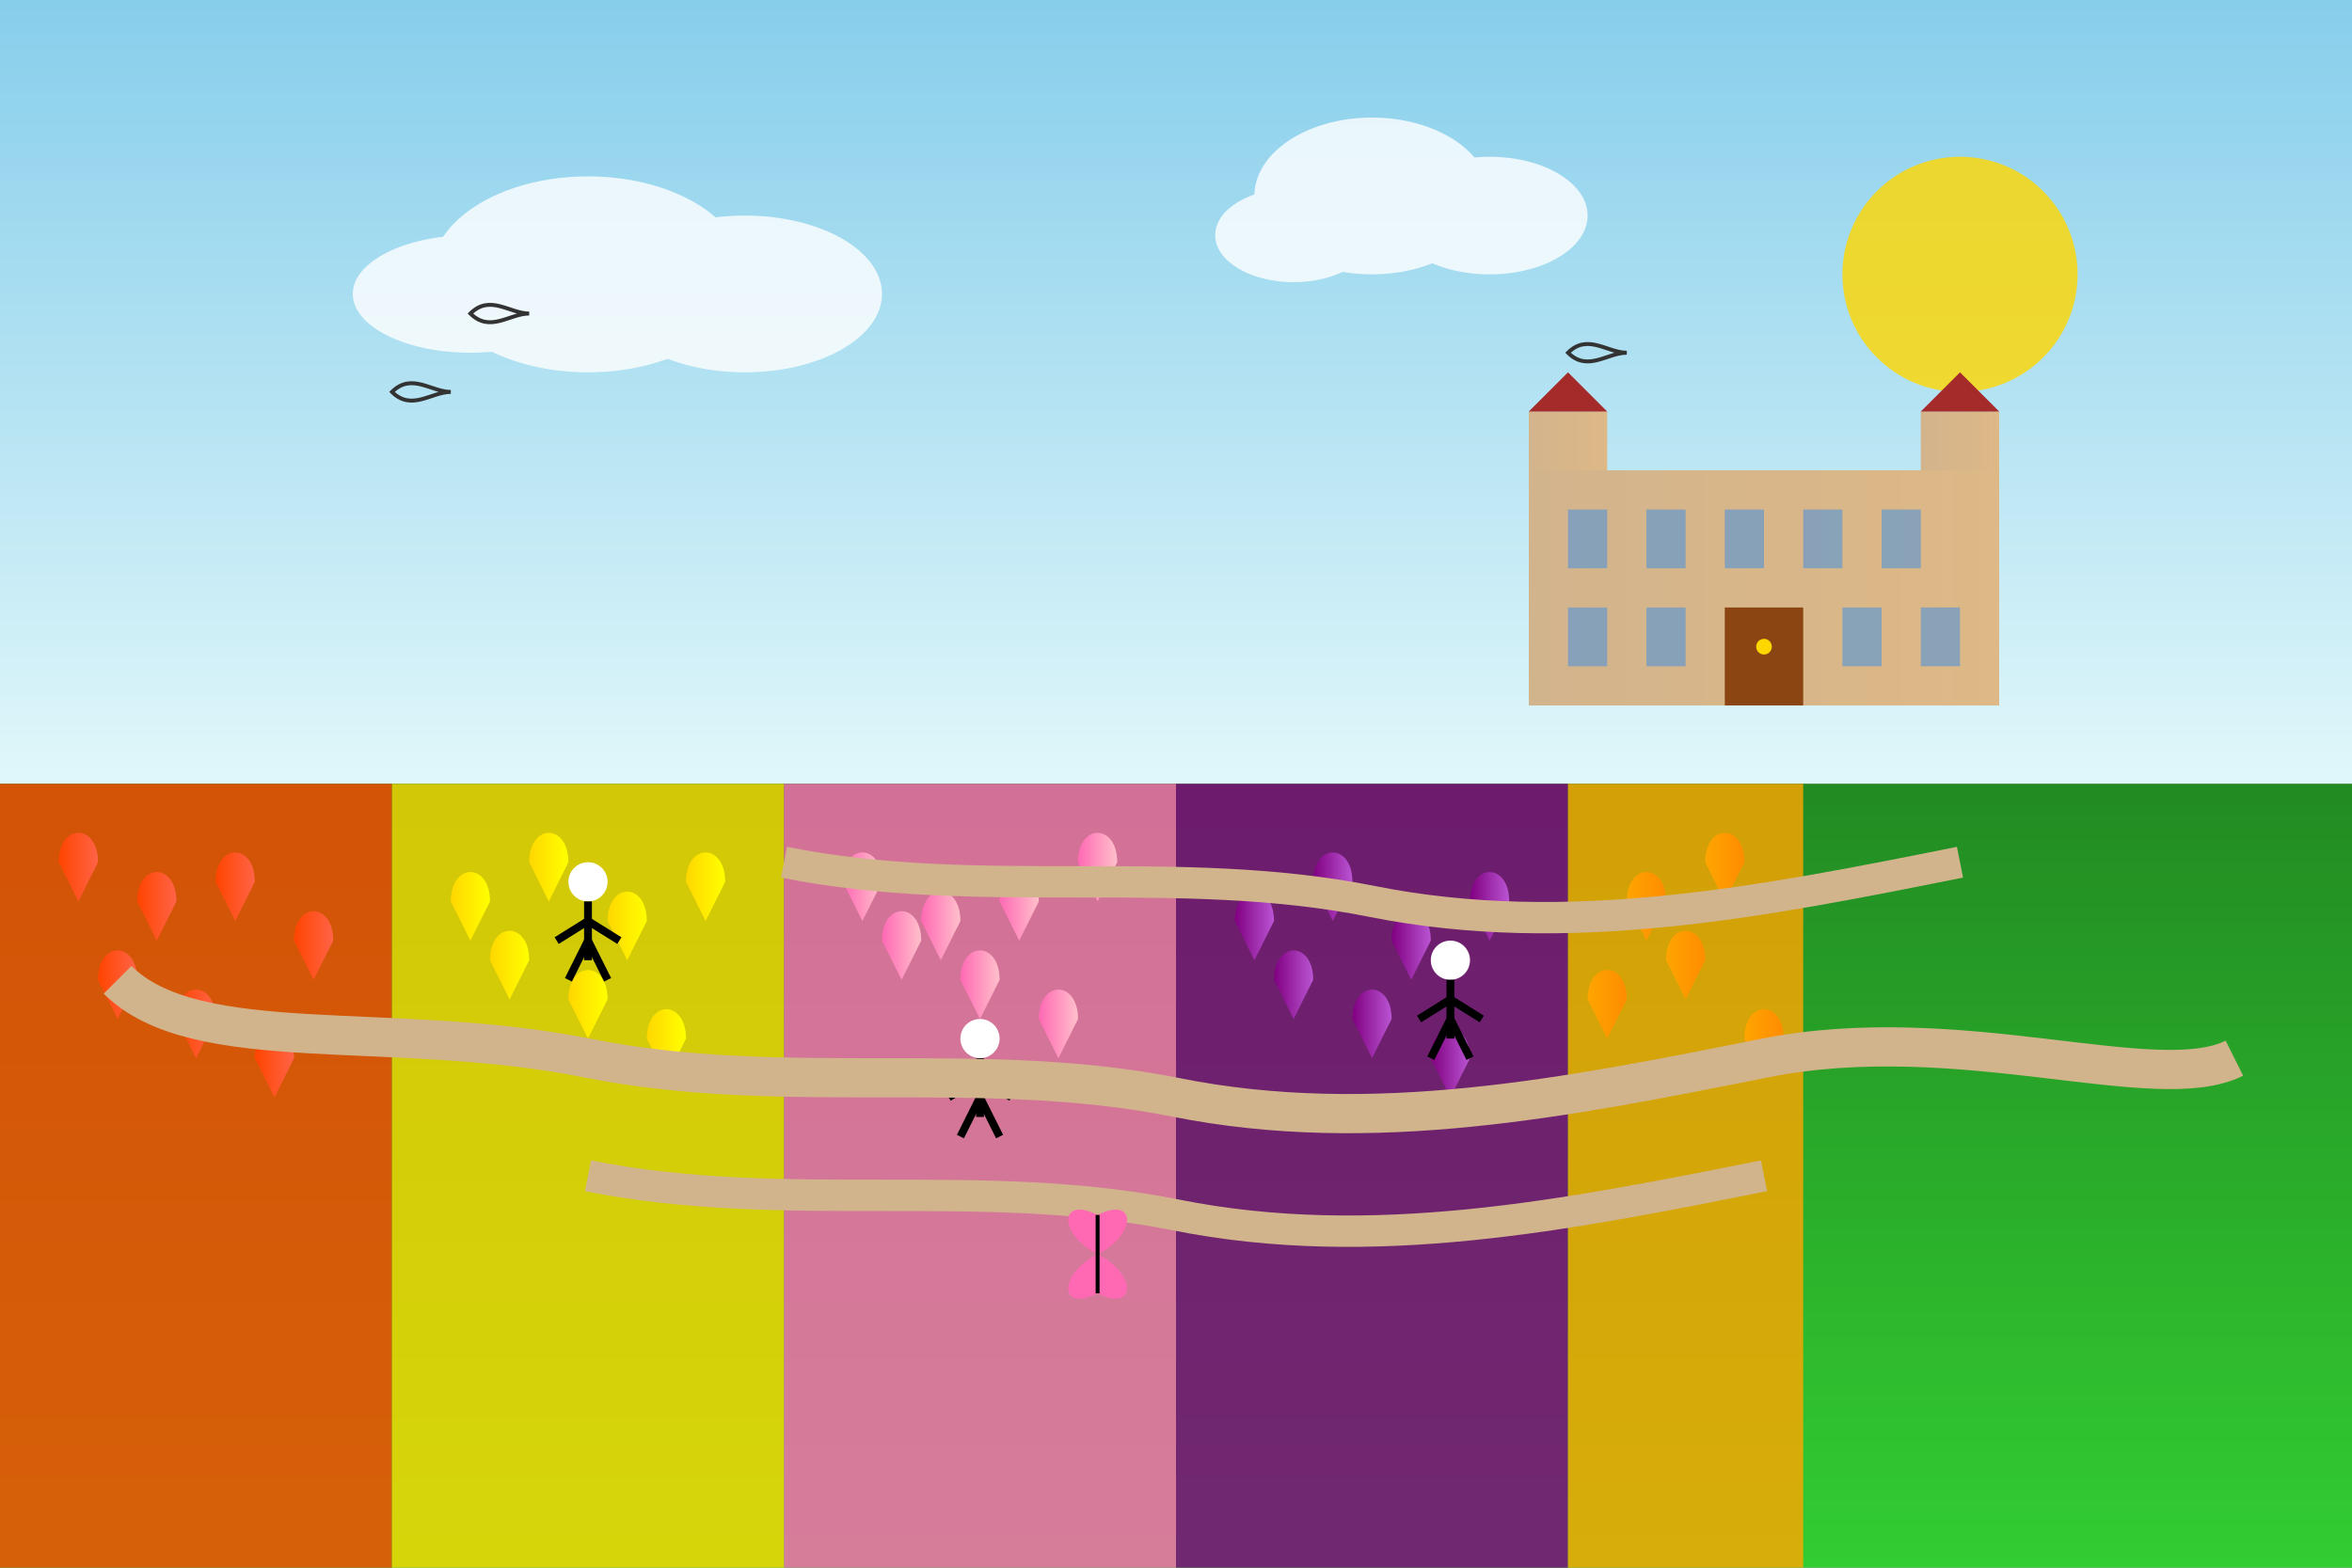 <svg xmlns="http://www.w3.org/2000/svg" viewBox="0 0 600 400" width="600" height="400">
  <rect x="0" y="0" width="600" height="400" fill="#808080" stroke="none"/>
  <defs>
    <linearGradient id="skyGradient" x1="0%" y1="0%" x2="0%" y2="100%">
      <stop offset="0%" stop-color="#87CEEB" />
      <stop offset="100%" stop-color="#E0F7FA" />
    </linearGradient>
    <linearGradient id="groundGradient" x1="0%" y1="0%" x2="0%" y2="100%">
      <stop offset="0%" stop-color="#228B22" />
      <stop offset="100%" stop-color="#32CD32" />
    </linearGradient>
    <linearGradient id="tulipStem" x1="0%" y1="0%" x2="100%" y2="0%">
      <stop offset="0%" stop-color="#228B22" />
      <stop offset="100%" stop-color="#32CD32" />
    </linearGradient>
    <linearGradient id="redTulip" x1="0%" y1="0%" x2="100%" y2="0%">
      <stop offset="0%" stop-color="#FF4500" />
      <stop offset="100%" stop-color="#FF6347" />
    </linearGradient>
    <linearGradient id="yellowTulip" x1="0%" y1="0%" x2="100%" y2="0%">
      <stop offset="0%" stop-color="#FFD700" />
      <stop offset="100%" stop-color="#FFFF00" />
    </linearGradient>
    <linearGradient id="pinkTulip" x1="0%" y1="0%" x2="100%" y2="0%">
      <stop offset="0%" stop-color="#FF69B4" />
      <stop offset="100%" stop-color="#FFC0CB" />
    </linearGradient>
    <linearGradient id="purpleTulip" x1="0%" y1="0%" x2="100%" y2="0%">
      <stop offset="0%" stop-color="#800080" />
      <stop offset="100%" stop-color="#BA55D3" />
    </linearGradient>
    <linearGradient id="orangeTulip" x1="0%" y1="0%" x2="100%" y2="0%">
      <stop offset="0%" stop-color="#FFA500" />
      <stop offset="100%" stop-color="#FF8C00" />
    </linearGradient>
    <linearGradient id="whiteTulip" x1="0%" y1="0%" x2="100%" y2="0%">
      <stop offset="0%" stop-color="#FFFFFF" />
      <stop offset="100%" stop-color="#F5F5F5" />
    </linearGradient>
    <linearGradient id="buildingGradient" x1="0%" y1="0%" x2="100%" y2="0%">
      <stop offset="0%" stop-color="#D2B48C" />
      <stop offset="100%" stop-color="#DEB887" />
    </linearGradient>
  </defs>

  <!-- Background (Sky and Ground) -->
  <rect x="0" y="0" width="600" height="200" fill="url(#skyGradient)" />
  <rect x="0" y="200" width="600" height="200" fill="url(#groundGradient)" />

  <!-- Sun -->
  <circle cx="500" cy="70" r="30" fill="#FFD700" opacity="0.8" />
  
  <!-- Clouds -->
  <g fill="#FFF" opacity="0.8">
    <ellipse cx="150" cy="70" rx="40" ry="25" />
    <ellipse cx="190" cy="75" rx="35" ry="20" />
    <ellipse cx="120" cy="75" rx="30" ry="15" />
    
    <ellipse cx="350" cy="50" rx="30" ry="20" />
    <ellipse cx="380" cy="55" rx="25" ry="15" />
    <ellipse cx="330" cy="60" rx="20" ry="12" />
  </g>

  <!-- Keukenhof Castle in the background -->
  <g id="castle" transform="translate(450, 180)">
    <!-- Main building -->
    <rect x="-60" y="-60" width="120" height="60" fill="url(#buildingGradient)" />
    
    <!-- Towers -->
    <rect x="-60" y="-75" width="20" height="15" fill="url(#buildingGradient)" />
    <path d="M-60,-75 L-50,-85 L-40,-75" fill="#A52A2A" />
    
    <rect x="40" y="-75" width="20" height="15" fill="url(#buildingGradient)" />
    <path d="M40,-75 L50,-85 L60,-75" fill="#A52A2A" />
    
    <!-- Windows -->
    <rect x="-50" y="-50" width="10" height="15" fill="#6699CC" opacity="0.7" />
    <rect x="-30" y="-50" width="10" height="15" fill="#6699CC" opacity="0.7" />
    <rect x="-10" y="-50" width="10" height="15" fill="#6699CC" opacity="0.7" />
    <rect x="10" y="-50" width="10" height="15" fill="#6699CC" opacity="0.7" />
    <rect x="30" y="-50" width="10" height="15" fill="#6699CC" opacity="0.7" />
    
    <rect x="-50" y="-25" width="10" height="15" fill="#6699CC" opacity="0.7" />
    <rect x="-30" y="-25" width="10" height="15" fill="#6699CC" opacity="0.7" />
    <rect x="20" y="-25" width="10" height="15" fill="#6699CC" opacity="0.7" />
    <rect x="40" y="-25" width="10" height="15" fill="#6699CC" opacity="0.7" />
    
    <!-- Door -->
    <rect x="-10" y="-25" width="20" height="25" fill="#8B4513" />
    <circle cx="0" cy="-15" r="2" fill="#FFD700" />
  </g>

  <!-- Tulip fields -->
  <!-- Red tulip field -->
  <g id="redTulips" transform="translate(0, 200)">
    <rect x="0" y="0" width="100" height="200" fill="#FF4500" opacity="0.8" />
    <!-- Individual tulips -->
    <g transform="translate(20, 20)">
      <path d="M-5,0 C-5,-10 5,-10 5,0 L0,10 Z" fill="url(#redTulip)" />
      <path d="M0,10 L0,20" stroke="url(#tulipStem)" stroke-width="2" />
    </g>
    <g transform="translate(40, 30)">
      <path d="M-5,0 C-5,-10 5,-10 5,0 L0,10 Z" fill="url(#redTulip)" />
      <path d="M0,10 L0,20" stroke="url(#tulipStem)" stroke-width="2" />
    </g>
    <g transform="translate(60, 25)">
      <path d="M-5,0 C-5,-10 5,-10 5,0 L0,10 Z" fill="url(#redTulip)" />
      <path d="M0,10 L0,20" stroke="url(#tulipStem)" stroke-width="2" />
    </g>
    <g transform="translate(80, 40)">
      <path d="M-5,0 C-5,-10 5,-10 5,0 L0,10 Z" fill="url(#redTulip)" />
      <path d="M0,10 L0,20" stroke="url(#tulipStem)" stroke-width="2" />
    </g>
    <g transform="translate(30, 50)">
      <path d="M-5,0 C-5,-10 5,-10 5,0 L0,10 Z" fill="url(#redTulip)" />
      <path d="M0,10 L0,20" stroke="url(#tulipStem)" stroke-width="2" />
    </g>
    <g transform="translate(50, 60)">
      <path d="M-5,0 C-5,-10 5,-10 5,0 L0,10 Z" fill="url(#redTulip)" />
      <path d="M0,10 L0,20" stroke="url(#tulipStem)" stroke-width="2" />
    </g>
    <g transform="translate(70, 70)">
      <path d="M-5,0 C-5,-10 5,-10 5,0 L0,10 Z" fill="url(#redTulip)" />
      <path d="M0,10 L0,20" stroke="url(#tulipStem)" stroke-width="2" />
    </g>
  </g>

  <!-- Yellow tulip field -->
  <g id="yellowTulips" transform="translate(100, 200)">
    <rect x="0" y="0" width="100" height="200" fill="#FFD700" opacity="0.8" />
    <!-- Individual tulips -->
    <g transform="translate(20, 30)">
      <path d="M-5,0 C-5,-10 5,-10 5,0 L0,10 Z" fill="url(#yellowTulip)" />
      <path d="M0,10 L0,20" stroke="url(#tulipStem)" stroke-width="2" />
    </g>
    <g transform="translate(40, 20)">
      <path d="M-5,0 C-5,-10 5,-10 5,0 L0,10 Z" fill="url(#yellowTulip)" />
      <path d="M0,10 L0,20" stroke="url(#tulipStem)" stroke-width="2" />
    </g>
    <g transform="translate(60, 35)">
      <path d="M-5,0 C-5,-10 5,-10 5,0 L0,10 Z" fill="url(#yellowTulip)" />
      <path d="M0,10 L0,20" stroke="url(#tulipStem)" stroke-width="2" />
    </g>
    <g transform="translate(80, 25)">
      <path d="M-5,0 C-5,-10 5,-10 5,0 L0,10 Z" fill="url(#yellowTulip)" />
      <path d="M0,10 L0,20" stroke="url(#tulipStem)" stroke-width="2" />
    </g>
    <g transform="translate(30, 45)">
      <path d="M-5,0 C-5,-10 5,-10 5,0 L0,10 Z" fill="url(#yellowTulip)" />
      <path d="M0,10 L0,20" stroke="url(#tulipStem)" stroke-width="2" />
    </g>
    <g transform="translate(50, 55)">
      <path d="M-5,0 C-5,-10 5,-10 5,0 L0,10 Z" fill="url(#yellowTulip)" />
      <path d="M0,10 L0,20" stroke="url(#tulipStem)" stroke-width="2" />
    </g>
    <g transform="translate(70, 65)">
      <path d="M-5,0 C-5,-10 5,-10 5,0 L0,10 Z" fill="url(#yellowTulip)" />
      <path d="M0,10 L0,20" stroke="url(#tulipStem)" stroke-width="2" />
    </g>
  </g>

  <!-- Pink tulip field -->
  <g id="pinkTulips" transform="translate(200, 200)">
    <rect x="0" y="0" width="100" height="200" fill="#FF69B4" opacity="0.8" />
    <!-- Individual tulips -->
    <g transform="translate(20, 25)">
      <path d="M-5,0 C-5,-10 5,-10 5,0 L0,10 Z" fill="url(#pinkTulip)" />
      <path d="M0,10 L0,20" stroke="url(#tulipStem)" stroke-width="2" />
    </g>
    <g transform="translate(40, 35)">
      <path d="M-5,0 C-5,-10 5,-10 5,0 L0,10 Z" fill="url(#pinkTulip)" />
      <path d="M0,10 L0,20" stroke="url(#tulipStem)" stroke-width="2" />
    </g>
    <g transform="translate(60, 30)">
      <path d="M-5,0 C-5,-10 5,-10 5,0 L0,10 Z" fill="url(#pinkTulip)" />
      <path d="M0,10 L0,20" stroke="url(#tulipStem)" stroke-width="2" />
    </g>
    <g transform="translate(80, 20)">
      <path d="M-5,0 C-5,-10 5,-10 5,0 L0,10 Z" fill="url(#pinkTulip)" />
      <path d="M0,10 L0,20" stroke="url(#tulipStem)" stroke-width="2" />
    </g>
    <g transform="translate(30, 40)">
      <path d="M-5,0 C-5,-10 5,-10 5,0 L0,10 Z" fill="url(#pinkTulip)" />
      <path d="M0,10 L0,20" stroke="url(#tulipStem)" stroke-width="2" />
    </g>
    <g transform="translate(50, 50)">
      <path d="M-5,0 C-5,-10 5,-10 5,0 L0,10 Z" fill="url(#pinkTulip)" />
      <path d="M0,10 L0,20" stroke="url(#tulipStem)" stroke-width="2" />
    </g>
    <g transform="translate(70, 60)">
      <path d="M-5,0 C-5,-10 5,-10 5,0 L0,10 Z" fill="url(#pinkTulip)" />
      <path d="M0,10 L0,20" stroke="url(#tulipStem)" stroke-width="2" />
    </g>
  </g>

  <!-- Purple tulip field -->
  <g id="purpleTulips" transform="translate(300, 200)">
    <rect x="0" y="0" width="100" height="200" fill="#800080" opacity="0.8" />
    <!-- Individual tulips -->
    <g transform="translate(20, 35)">
      <path d="M-5,0 C-5,-10 5,-10 5,0 L0,10 Z" fill="url(#purpleTulip)" />
      <path d="M0,10 L0,20" stroke="url(#tulipStem)" stroke-width="2" />
    </g>
    <g transform="translate(40, 25)">
      <path d="M-5,0 C-5,-10 5,-10 5,0 L0,10 Z" fill="url(#purpleTulip)" />
      <path d="M0,10 L0,20" stroke="url(#tulipStem)" stroke-width="2" />
    </g>
    <g transform="translate(60, 40)">
      <path d="M-5,0 C-5,-10 5,-10 5,0 L0,10 Z" fill="url(#purpleTulip)" />
      <path d="M0,10 L0,20" stroke="url(#tulipStem)" stroke-width="2" />
    </g>
    <g transform="translate(80, 30)">
      <path d="M-5,0 C-5,-10 5,-10 5,0 L0,10 Z" fill="url(#purpleTulip)" />
      <path d="M0,10 L0,20" stroke="url(#tulipStem)" stroke-width="2" />
    </g>
    <g transform="translate(30, 50)">
      <path d="M-5,0 C-5,-10 5,-10 5,0 L0,10 Z" fill="url(#purpleTulip)" />
      <path d="M0,10 L0,20" stroke="url(#tulipStem)" stroke-width="2" />
    </g>
    <g transform="translate(50, 60)">
      <path d="M-5,0 C-5,-10 5,-10 5,0 L0,10 Z" fill="url(#purpleTulip)" />
      <path d="M0,10 L0,20" stroke="url(#tulipStem)" stroke-width="2" />
    </g>
    <g transform="translate(70, 70)">
      <path d="M-5,0 C-5,-10 5,-10 5,0 L0,10 Z" fill="url(#purpleTulip)" />
      <path d="M0,10 L0,20" stroke="url(#tulipStem)" stroke-width="2" />
    </g>
  </g>

  <!-- Orange tulip field -->
  <g id="orangeTulips" transform="translate(400, 200)">
    <rect x="0" y="0" width="60" height="200" fill="#FFA500" opacity="0.8" />
    <!-- Individual tulips -->
    <g transform="translate(20, 30)">
      <path d="M-5,0 C-5,-10 5,-10 5,0 L0,10 Z" fill="url(#orangeTulip)" />
      <path d="M0,10 L0,20" stroke="url(#tulipStem)" stroke-width="2" />
    </g>
    <g transform="translate(40, 20)">
      <path d="M-5,0 C-5,-10 5,-10 5,0 L0,10 Z" fill="url(#orangeTulip)" />
      <path d="M0,10 L0,20" stroke="url(#tulipStem)" stroke-width="2" />
    </g>
    <g transform="translate(30, 45)">
      <path d="M-5,0 C-5,-10 5,-10 5,0 L0,10 Z" fill="url(#orangeTulip)" />
      <path d="M0,10 L0,20" stroke="url(#tulipStem)" stroke-width="2" />
    </g>
    <g transform="translate(10, 55)">
      <path d="M-5,0 C-5,-10 5,-10 5,0 L0,10 Z" fill="url(#orangeTulip)" />
      <path d="M0,10 L0,20" stroke="url(#tulipStem)" stroke-width="2" />
    </g>
    <g transform="translate(50, 65)">
      <path d="M-5,0 C-5,-10 5,-10 5,0 L0,10 Z" fill="url(#orangeTulip)" />
      <path d="M0,10 L0,20" stroke="url(#tulipStem)" stroke-width="2" />
    </g>
  </g>

  <!-- People walking through the gardens -->
  <g id="visitors">
    <!-- Person 1 -->
    <g transform="translate(150, 240)">
      <circle cx="0" cy="-15" r="5" fill="#FFF" />
      <line x1="0" y1="-10" x2="0" y2="5" stroke="#000" stroke-width="2" />
      <line x1="0" y1="0" x2="-5" y2="10" stroke="#000" stroke-width="2" />
      <line x1="0" y1="0" x2="5" y2="10" stroke="#000" stroke-width="2" />
      <line x1="0" y1="-5" x2="-8" y2="0" stroke="#000" stroke-width="2" />
      <line x1="0" y1="-5" x2="8" y2="0" stroke="#000" stroke-width="2" />
    </g>
    
    <!-- Person 2 -->
    <g transform="translate(370, 260)">
      <circle cx="0" cy="-15" r="5" fill="#FFF" />
      <line x1="0" y1="-10" x2="0" y2="5" stroke="#000" stroke-width="2" />
      <line x1="0" y1="0" x2="-5" y2="10" stroke="#000" stroke-width="2" />
      <line x1="0" y1="0" x2="5" y2="10" stroke="#000" stroke-width="2" />
      <line x1="0" y1="-5" x2="-8" y2="0" stroke="#000" stroke-width="2" />
      <line x1="0" y1="-5" x2="8" y2="0" stroke="#000" stroke-width="2" />
    </g>
    
    <!-- Person 3 -->
    <g transform="translate(250, 280)">
      <circle cx="0" cy="-15" r="5" fill="#FFF" />
      <line x1="0" y1="-10" x2="0" y2="5" stroke="#000" stroke-width="2" />
      <line x1="0" y1="0" x2="-5" y2="10" stroke="#000" stroke-width="2" />
      <line x1="0" y1="0" x2="5" y2="10" stroke="#000" stroke-width="2" />
      <line x1="0" y1="-5" x2="-8" y2="0" stroke="#000" stroke-width="2" />
      <line x1="0" y1="-5" x2="8" y2="0" stroke="#000" stroke-width="2" />
    </g>
  </g>

  <!-- Garden paths -->
  <path d="M30,250 C50,270 100,260 150,270 C200,280 250,270 300,280 C350,290 400,280 450,270 C500,260 550,280 570,270" stroke="#D2B48C" stroke-width="10" fill="none" />
  <path d="M150,300 C200,310 250,300 300,310 C350,320 400,310 450,300" stroke="#D2B48C" stroke-width="8" fill="none" />
  <path d="M200,220 C250,230 300,220 350,230 C400,240 450,230 500,220" stroke="#D2B48C" stroke-width="8" fill="none" />

  <!-- Birds -->
  <g stroke="#333" stroke-width="1" fill="none">
    <path d="M100,100 C105,95 110,100 115,100 C110,100 105,105 100,100 Z" />
    <path d="M120,80 C125,75 130,80 135,80 C130,80 125,85 120,80 Z" />
    <path d="M400,90 C405,85 410,90 415,90 C410,90 405,95 400,90 Z" />
  </g>

  <!-- Butterfly -->
  <g transform="translate(280, 320)">
    <path d="M0,0 C-10,-5 -10,-15 0,-10 C10,-15 10,-5 0,0" fill="#FF69B4" />
    <path d="M0,0 C-10,5 -10,15 0,10 C10,15 10,5 0,0" fill="#FF69B4" />
    <line x1="0" y1="-10" x2="0" y2="10" stroke="#000" stroke-width="1" />
  </g>
</svg>
